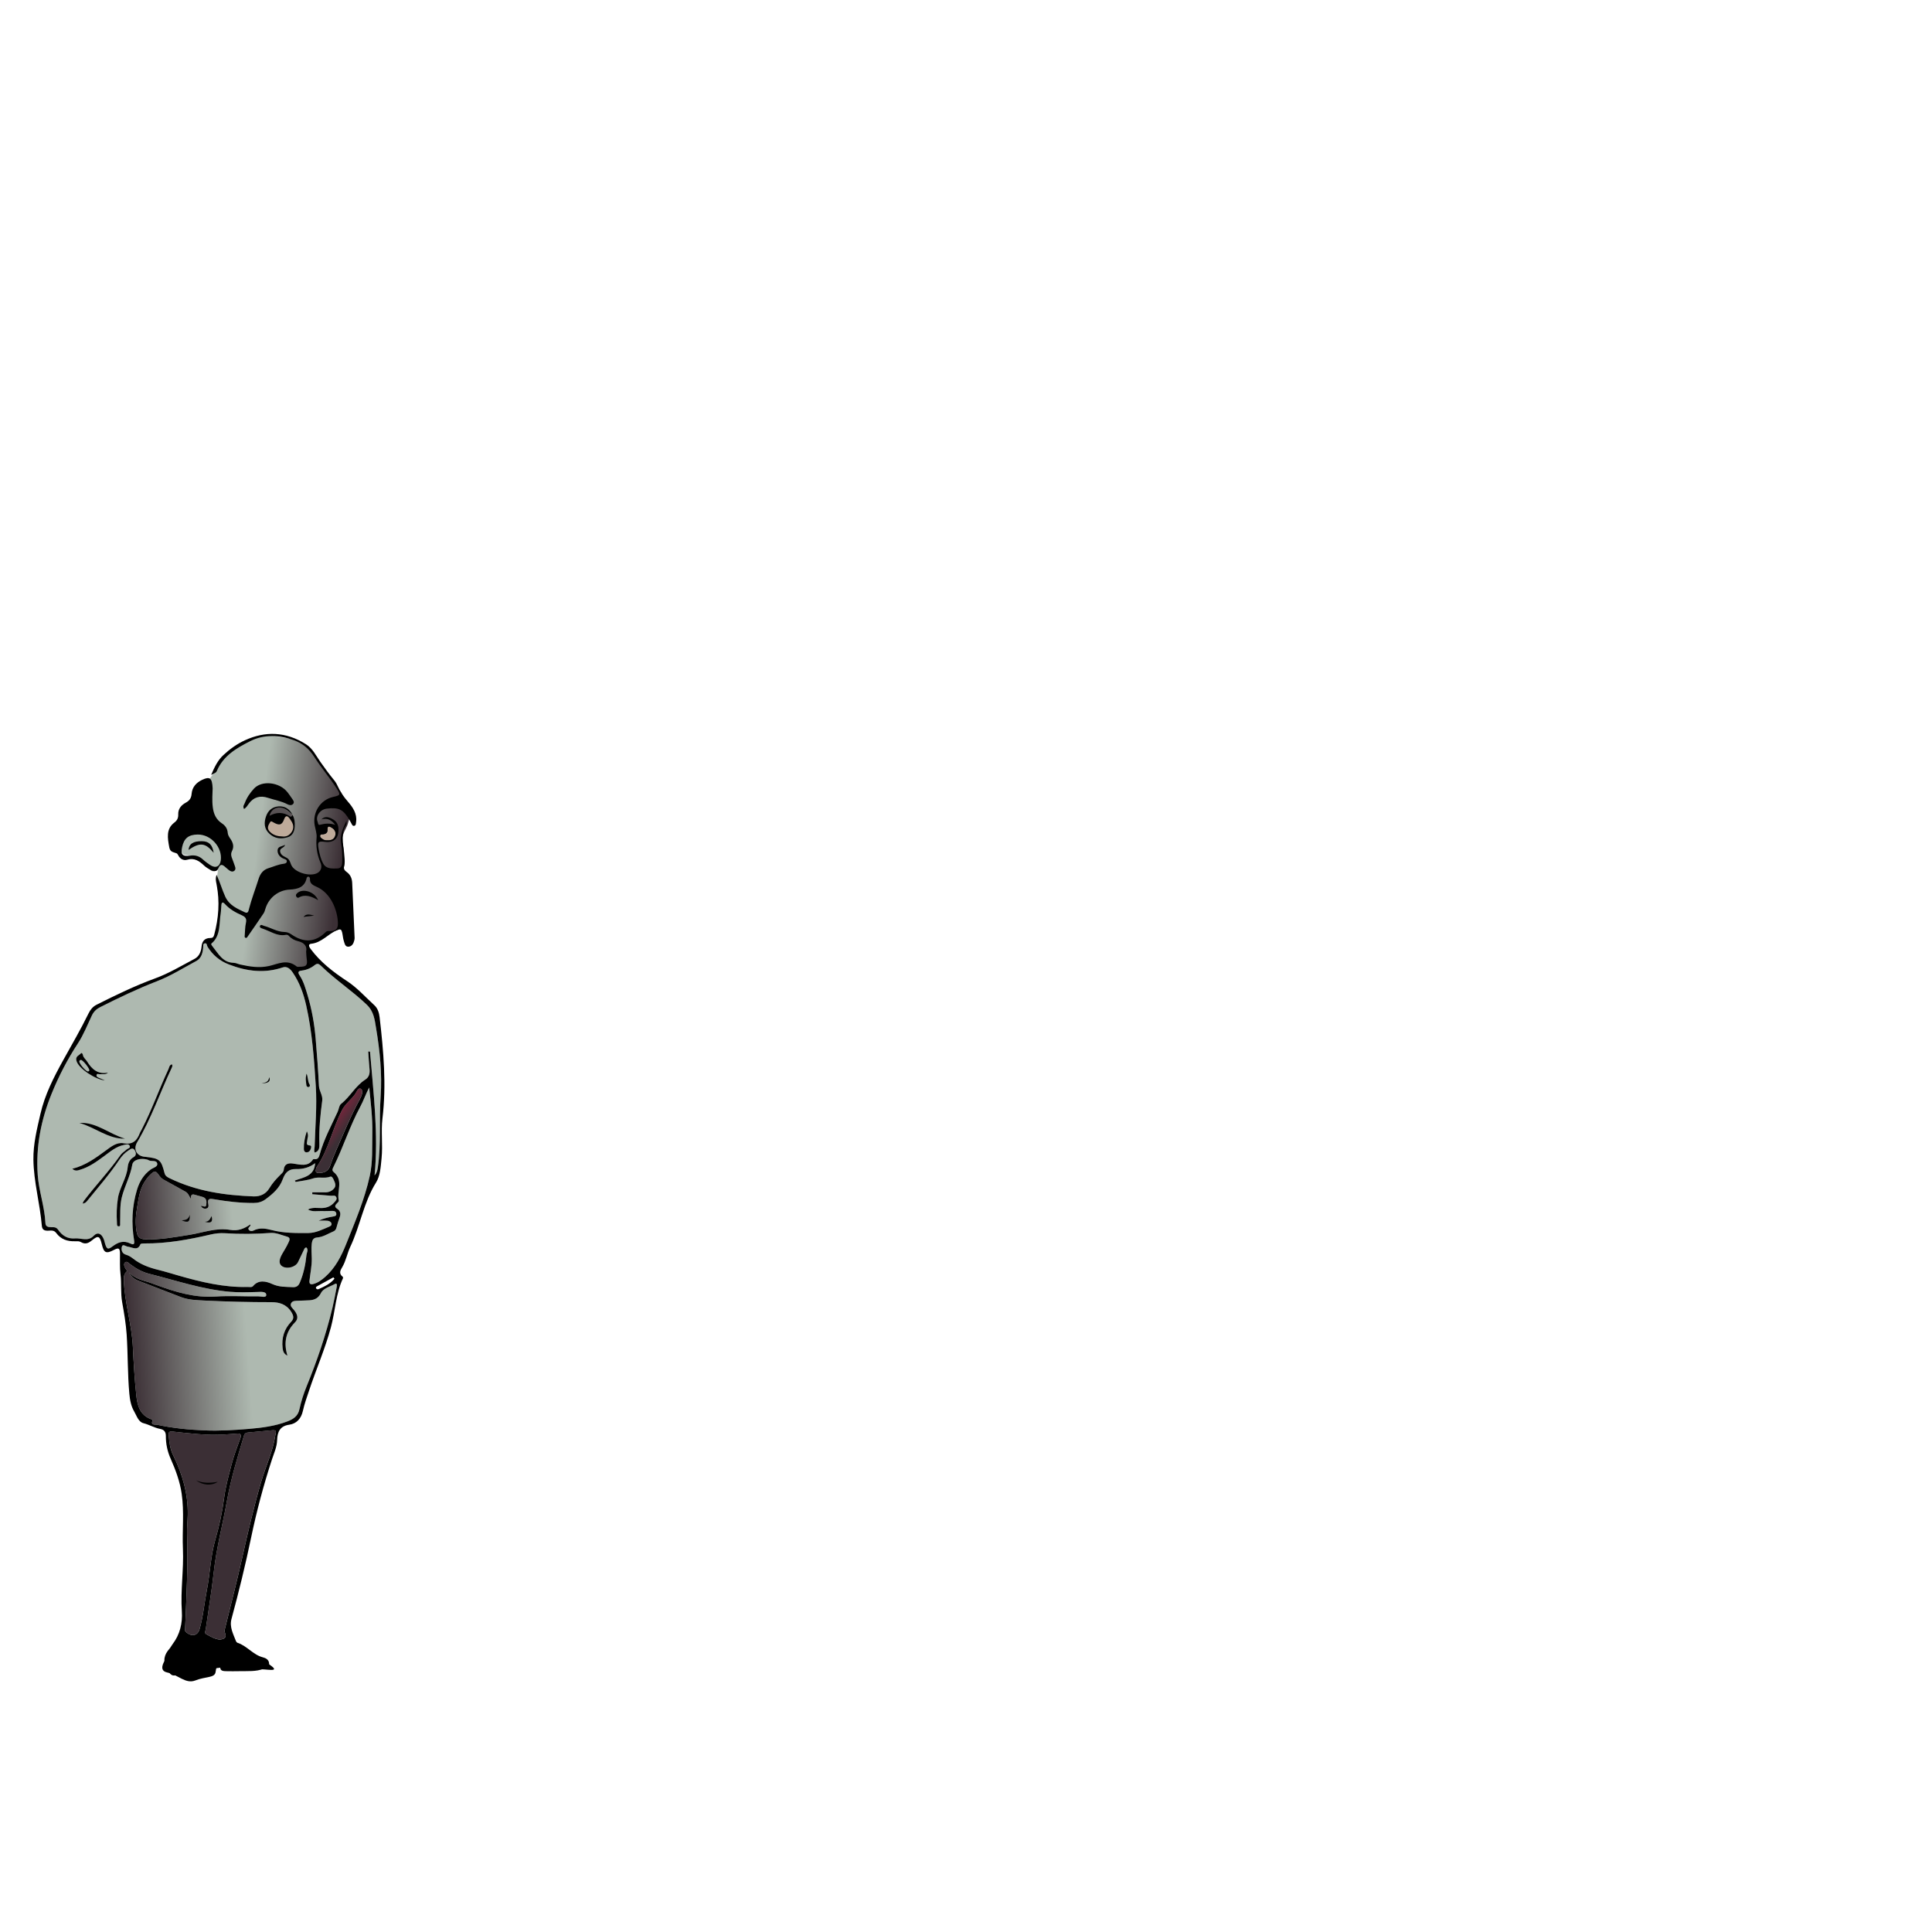 <?xml version="1.0" encoding="UTF-8"?><svg id="personnage12" xmlns="http://www.w3.org/2000/svg" xmlns:xlink="http://www.w3.org/1999/xlink" viewBox="0 0 1080 1080"><defs><style>.cls-1{fill:url(#Dégradé_sans_nom_6);}.cls-1,.cls-2,.cls-3,.cls-4,.cls-5,.cls-6,.cls-7,.cls-8,.cls-9{stroke-width:0px;}.cls-2{fill:url(#Dégradé_sans_nom_4);}.cls-3{fill:url(#Dégradé_sans_nom_4-2);}.cls-5{fill:#3b2f35;}.cls-6{fill:#585254;}.cls-7{fill:#beaa9a;}.cls-8{fill:#aeb9b0;}.cls-9{fill:url(#Dégradé_sans_nom_27);}</style><linearGradient id="Dégradé_sans_nom_6" x1="85.16" y1="752.38" x2="204.12" y2="752.38" gradientTransform="translate(-67.92 .8) skewX(4.15)" gradientUnits="userSpaceOnUse"><stop offset="0" stop-color="#3b2f35"/><stop offset=".56" stop-color="#aeb9b0"/></linearGradient><linearGradient id="Dégradé_sans_nom_4" x1="94.14" y1="671.3" x2="207.46" y2="671.3" gradientTransform="translate(-67.92 .8) skewX(4.15)" gradientUnits="userSpaceOnUse"><stop offset="0" stop-color="#3b2f35"/><stop offset=".48" stop-color="#aeb9b0"/></linearGradient><linearGradient id="Dégradé_sans_nom_27" x1="192.9" y1="617.67" x2="216.13" y2="635.42" gradientTransform="translate(-67.92 .8) skewX(4.15)" gradientUnits="userSpaceOnUse"><stop offset="0" stop-color="#f01048"/><stop offset=".88" stop-color="#3b2f35"/></linearGradient><linearGradient id="Dégradé_sans_nom_4-2" x1="222.78" y1="484.8" x2="126.71" y2="465.68" xlink:href="#Dégradé_sans_nom_4"/></defs><path class="cls-1" d="m72.23,711.42c2.55,2.51,5.63,3.85,8.97,4.76,2.18.59,4.31,1.41,6.44,2.2,10.71,3.96,21.43,7.19,32.83,6.4,7.92-.55,15.99,0,23.98-.11,1.56-.02,4.54,1.05,4.38-.94-.15-1.91-3.11-1.56-4.95-1.51-5.1.15-10.19.34-15.32-.1-15.36-1.31-30.15-6.33-45.14-10.06-3.92-.97-7.38-2.92-10.65-5.35-.84-.63-1.89-1.96-2.9-.99-.91.87-.38,2.28.29,3.41.29.49.67.93,1,1.4-1.61,1.18-2.01,2.73-1.95,4.86.39,12.61,4.48,24.97,5.07,37.57.42,9.12.98,18.25,1.95,27.36.58,5.46,2.04,10.89,8.46,13.1.26.09.7.48.67.53-1.42,2.98,1.4,2.26,2.44,2.48,8.82,1.94,17.72,2.79,26.62,3.17,8.36.36,16.65-.18,24.89-.86,7.24-.6,14.43-1.56,21.19-4.11,3.38-1.27,6.03-2.88,6.89-6.87.94-4.36,2.32-8.64,3.99-12.74,5.85-14.33,10.9-28.97,14.51-44.17.88-3.71,1.56-7.48,2.3-11.23.17-.89.43-2.68-1.07-1.83-2.67,1.51-6.31,2.27-7.68,4.99-1.45,2.88-3.48,3.86-6.34,4.08-2.09.16-4.21.13-6.3.25-1.53.09-3.34-.1-4.09,1.46-.75,1.57.81,2.67,1.7,3.79,1.85,2.33,2.67,4.64.48,6.86-5.04,5.09-6.49,11.24-4.2,18.6-2.04-.94-2.52-2.5-2.71-4.25-.66-5.78.95-10.7,4.79-14.71,1.76-1.84,1.36-3.44-.02-5.6-2.72-4.26-6.76-5.34-11-5.34-12.56.01-25.12-.3-37.71-.92-4.33-.22-8.7-.33-12.93-1.94-7.86-3-15.72-6.04-23.58-9.04-2.34-.89-4.22-2.27-5.3-4.61Z"/><path class="cls-8" d="m205.85,587.77c.33.02.67.03,1,.05,1.91,23.08,4.79,46.2,2.55,69.21,1.23-1.26,1.57-2.8,1.81-4.39,1.93-13.06.65-26.49,1.58-39.69.89-12.63-.42-25.52-2.56-38.29-.78-4.66-1.18-9.24-5.33-13.18-8.11-7.71-17.49-13.83-25.48-21.63-1.17-1.14-2.1-1.47-3.43-.4-2.12,1.7-4.63,2.81-7.41,3.11-2.11.23-2.04,1.23-1.11,2.63,2.26,3.42,3.32,7.27,4.45,11.03,2.41,8.02,3.86,16.21,4.55,24.44.73,8.79,1.41,17.59,1.84,26.38.14,2.86,2.22,5.27,1.84,8.16-1.06,7.95-1.89,15.93-1.6,24.08.07,1.94.04,4.3-2.62,4.99-.55-1.25-.06-2.29-.03-3.36.35-11.27,1.36-22.47.65-33.83-.94-15.02-2.01-30.04-5.34-44.93-1.45-6.49-3.67-12.84-7.56-18.53-1.36-1.98-3.12-3.68-5.66-2.82-9.97,3.36-19.88,2.25-30.04-1.68-5.22-2.02-8.96-5.27-11.9-9.84-.45-.7-.25-2.13-1.47-1.97-1.26.16-.91,1.52-1,2.46-.27,3.07-1.04,5.92-3.86,7.44-7.22,3.87-14.21,8.29-21.85,11.25-10.95,4.24-21.43,9.27-31.83,14.51-2.13,1.07-3.64,2.52-4.66,4.66-2.51,5.26-4.65,10.79-7.81,15.61-5.86,8.94-10.76,18.38-14.78,28.33-5.77,14.3-8.83,29.25-7.68,45.28.65,9.05,3.89,17.81,4.29,26.84.09,1.99,1.56,2.29,3.14,2.27,1.45-.01,2.89-.11,3.93,1.41,2.33,3.4,5.35,5.23,9.49,4.89,3.49-.29,7.2,1.91,10.41-1.44,2.29-2.39,4.51-1.23,5.74,2.12.23.64.36,1.31.55,1.96.98,3.37,1.61,3.8,4.24,1.83,3.06-2.29,6.04-3.54,10.03-1.6,1.26.61,2.49.89,2.06-1.65-1.63-9.73-1.18-19.27,1.62-28.47,1.39-4.58,3.74-8.44,7.64-11.27,1.34-.97,3.91-1.5,3.68-3.17-.31-2.26-3.01-1.19-4.56-1.89-.31-.14-.61-.35-.93-.44-3.67-1.08-8,.01-8.47,2.76-1.1,6.44-4.3,12.01-5.86,18.25-1.19,4.75-.78,9.64-.94,14.49-.02.72.28,1.83-.84,1.78-1.1-.05-.9-1.17-.94-1.87-.28-4.67-.19-9.28.54-13.88.98-6.13,4.85-11.09,5.47-17.34.23-2.31,1.12-4.4,3.34-5.63,1.51-.84,1.45-2.44.6-3.79-1.1-1.76-2.35-.66-3.4,0-2.11,1.34-3.79,3.14-5.18,5.22-5.32,7.97-11.59,15.19-17.62,22.59-.69.84-1.28,1.82-2.98,1.97.37-.79.49-1.21.73-1.53,6.61-8.73,14.21-16.64,20.5-25.64.84-1.2,2.25-1.97,3.32-3.01.69-.67,2.5-.77,1.74-2.21-.62-1.17-2.06-.61-3.07-.41-4.46.88-7.73,3.76-11.18,6.29-4.16,3.06-8.32,6.11-13.44,7.61-1.28.38-2.59,1-4.35-.55,7.45-1.87,13.04-6.03,18.67-10.15,2.95-2.16,6.13-4.81,10-4.13,5.4.95,7.54-1.68,9.12-5.77.27-.7.71-1.33,1.06-2,5.6-10.84,9.69-22.43,14.85-33.49.48-1.04.54-2.51,2.04-2.88.42.94.08,1.53-.19,2.1-6.5,13.77-11.42,28.34-19.24,41.43-2.38,3.97-.32,7.78,4.2,8.18.11,0,.22.01.33.03,7.93.88,8.84,1.6,10.72,9.03.43,1.7,1.55,2.3,2.95,2.98,15.05,7.3,30.84,9.5,46.85,10.11,3.78.14,6.93-1.42,8.79-4.54,1.68-2.82,3.81-5.18,6.09-7.45.85-.85,1.86-1.62,1.97-2.86.27-3.24,2.43-3.9,5.1-3.52,4.18.58,8.49,2.02,11.28-2.33.09-.13.42-.17.62-.14,2.11.4,2.7-1.1,3.1-2.57,2.3-8.47,6.46-16.05,10.05-23.9.67-1.46.78-3.53,1.89-4.4,5.1-3.99,8.03-10.1,13.59-13.61,1.98-1.26,2.58-3.28,2.34-5.71-.33-3.31-.5-6.62-.74-9.93Z"/><path class="cls-2" d="m139.97,684.45c.42,1.34-2.08,1.74-.76,3.15.61.66,1.74.67,2.54.25,3.2-1.68,6.61-1.18,10.03-.28,6.86,1.8,13.74,1.73,20.61,1.68,4.19-.04,7.8-1.96,11.49-3.49.72-.3,1.74-.79,1.39-1.89-.29-.94-1.31-1.39-2.15-1.47-1.66-.15-3.33-.05-5-.05,2.69-1.26,5.44-1.88,8.22-2.35.98-.17,1.77-.37,1.66-1.51-.13-1.31-1.1-1.61-2.2-1.6-2,.02-3.99.16-5.99.07-2.42-.1-4.91.64-7.73-.85,2.71-1.38,5.34-.75,7.8-.81,2.98-.08,5.3-1.16,7.12-3.32.68-.81,1.62-1.64.92-2.88-.64-1.14-1.8-.59-2.76-.67-3.53-.28-7.06-.57-10.59-.86,0-.35,0-.7,0-1.05,2.41,0,4.82,0,7.23,0,1.99,0,3.64-.7,4.91-2.15,1.3-1.48.66-3.08-.08-4.66-.43-.91-1-2.34-2.05-1.94-3.07,1.18-6.45-.11-9.58.97-3.07,1.07-6.47,1.33-9.73,1.95-.16-.25-.33-.5-.49-.76,4.91-1.82,10.95-2.4,11.38-9.73-3.22,2.52-6.98,3.39-10.55,3.29-4.55-.13-6.33,2.37-7.53,5.66-1.84,5.05-5.61,8.26-9.68,11.27-1.97,1.46-4.19,2.04-6.74,2.04-7.36,0-14.68-.82-22-2.09-2.16-.38-3.85-.58-3.24,2.48.21,1.07.35,2.37-1.08,2.71-1.24.29-2.29-.16-3.1-1.46,1.2-.25,2.88,1.38,3.09-.75.16-1.62.26-3.47-1.91-4.22-1.5-.52-3.07-.78-4.57-1.28-1.77-.59-2.23.44-2.25,2.34-.95-1.88-1.49-3.26-2.93-4.05-3.62-1.97-7.18-4.05-10.82-5.97-1.34-.71-2.63-1.35-3.54-2.63-2.37-3.34-2.74-3.43-5.54-.71-1.14,1.11-2.08,2.45-2.94,3.8-2.81,4.37-3.36,9.58-4.23,14.63-.75,4.33-1.01,8.75-.24,13.23.47,2.72,1.56,4.19,4.89,4.3,8.43.27,16.49-1.25,24.61-2.51,7.56-1.18,14.84-4.13,22.79-2.78,4.57.77,7.99-.77,11.33-3.07Z"/><path class="cls-8" d="m171.36,697.37c-.72-.07-1.04.38-1.27.86-1.18,2.42-2.31,4.87-3.49,7.29-1.34,2.72-5.83,4.01-8.6,2.49-2.17-1.19-2.26-3.57-.29-7.01,1.18-2.05,2.47-4.05,3.45-6.21.49-1.09,1.62-2.88-.68-3.51-3.04-.83-6.09-2.3-9.2-2.07-8.5.63-17.02.71-25.62.15-2.64-.17-5.36.13-7.89.72-12.14,2.84-24.39,5.11-37.13,5-.75,0-1.98.05-2.14.46-1.54,3.92-4.54,1.63-7.08,1.33-1.16-.14-2.89-1.81-3.34.18-.36,1.59.05,3.66,2.35,4.33,1.45.43,2.73,1.19,3.9,2.12,4.26,3.39,9.13,5.12,14.23,6.37,3.83.94,7.62,2.13,11.42,3.22,12.65,3.64,25.36,6.64,38.38,6.32,1.09-.03,2.41.35,3.15-.54,3.01-3.63,7.22-2.69,10.67-1.11,3.91,1.79,7.6,1.54,11.44,1.76,2.12.13,3.23-.77,3.98-2.54,2.09-4.91,3.2-10.14,3.73-15.51.13-1.3,1.19-2.65.02-4.09Z"/><path class="cls-5" d="m97.15,800.3c-2.37-.42-3.02.11-2.87,1.8.34,3.9.73,7.74,2.55,11.45,5.22,10.59,8.33,21.59,8.13,33.14-.06,3.54-.49,7.06-.38,10.6.56,18.06-.36,35.97-1.14,53.9-.02.49.16.8.54,1.13,3.14,2.77,6.49,2.12,7.58-1.66,2.06-7.12,2.66-14.62,4.09-21.9,1.81-9.21,2.04-18.76,4.65-27.84,2.22-7.71,3.96-15.67,5-23.7.81-6.31,2.53-12.27,4.06-18.3,1.31-5.16,3.29-10.11,5.05-15.12.63-1.78.08-2.55-1.79-2.43-2.65.16-5.28.42-7.93.56-9.43.5-18.89-.7-27.54-1.61Z"/><path class="cls-5" d="m122.98,916.55c2.02-.33,3.93-.87,2.81-3.71-.48-1.22-.09-2.16.16-3.21,3.16-12.92,6.52-25.78,9.42-38.77,3.18-14.28,6.51-28.49,10.6-42.49,2.56-8.75,6.57-16.96,7.94-26.13.21-1.41,1.13-2.99-1.61-2.73-4.49.42-8.98.85-13.48,1.24-1.18.1-2.03.35-2.42,1.67-3.62,12.13-7.37,24.26-9.6,36.81-2.33,13.13-5.81,25.95-7.28,39.31-1.19,10.8-3.01,21.49-4.52,32.23-.13.91-.92,2.07.31,2.74,2.39,1.3,4.78,2.76,7.67,3.05Z"/><path class="cls-8" d="m206.37,607.9c-1.88,3.54-3.14,7.31-5.01,10.78-5.85,10.81-9.51,22.71-15,33.7-.43.86-.95,1.84.11,2.72,5.77,4.78,1.65,10.68,2.91,15.98.12.52-.71,1.29-1.23,1.81-1.09,1.1-1.06,1.9.43,2.88,1.83,1.21,1.93,2.92,1.27,4.75-.65,1.83-1.27,3.69-1.74,5.58-.26,1.04-.72,1.81-1.67,2.21-2.99,1.24-5.73,3.15-9.09,3.41-2.3.18-2.84,1.52-3.08,3.4-.35,2.8-.02,5.64.01,8.46.05,4.11-.83,8.16-1.28,12.24-.21,1.87.51,2.4,2.34,1.87,2.59-.76,4.59-2.28,6.53-4.01,5.57-4.98,8.89-11.43,11.65-18.33,4.97-12.43,10.25-24.73,13.17-37.99,1.73-7.84,1.27-15.97,1.43-24.04.17-8.42-.86-16.81-1.74-25.39Z"/><path class="cls-9" d="m178.45,655.69c2.87-.13,5.09-1.06,6.07-3.97.97-2.87,2.08-5.7,3.3-8.47,4.26-9.67,8.24-19.48,13.3-28.75.98-1.8,2.17-4.6.71-5.76-1.54-1.23-2.51,1.72-3.38,2.92-2.25,3.11-5.44,5.36-7.26,8.87-5.33,10.28-7.53,22.11-14.12,31.75-.23.34-.31.81-.43,1.22-.46,1.61.19,2.33,1.82,2.17Z"/><path class="cls-3" d="m114.43,440.15c1.99-5.01,6.98-9.42,8.22-12.66s8.77-9.13,9.84-10.6,14.9-5.89,16.67-5.89,9.54,1.47,14,2.06,8.57,4.42,10.79,6.48,7.53,10.31,7.91,11.49,5.95,8.84,7.53,10.31,3.02,5.01,2.79,5.89,4.35,7.07,3.36,9.72-.9,3.83-2.2,6.18-2.54,5.6-2.12,7.36c.42,1.77,1.23,4.71,1.1,7.07s.74,6.18-.56,8.54,2.52,26.51,1.51,28.86-2.52,4.09-4.73,4.99-5.41,1.49-6.82,2.37-4.42,4.12-6.75,4.42-2.76,2.65-2.76,2.65c0,0,1.76,7.95.1,9.42s-4.9,5.6-7.45,2.95-5.58-3.83-9.33-2.65-16.16,4.71-23.2,1.18-12.49-5.6-14.16-8.25-.57-2.72.21-4.75,1.99-5.56,2.45-7.33,2.43-11.19,2.3-12.96-1.08-6.77-1.68-10.9c-.59-4.12.49-10.44.49-10.44,0,0-2.39,2.81-4.38.59s-3.98-5.16-6.74-6.64-6.3-1.47-7.79-1.77-6.87-9.42-2.96-12.37,8.48-5.01,8.48-5.01l5.89-20.32Z"/><path class="cls-7" d="m183.42,469.69c1.96.11,3.63-.74,4.08-3.01.33-1.68-.57-3.09-2.05-3.98-1.09-.66-2.49-1.39-2.33.94.12,1.8-.9,2.55-2.52,2.75-.62.08-1.44-.15-1.61.72-.18.96.65,1.35,1.27,1.85.87.71,1.85.82,3.17.73Z"/><path class="cls-6" d="m187.89,461.36c-.91-.29-.15-2.06-3.34-3.39s-3.58-.59-4.44-.29-1.62,2.06-2.31,2.65-1.26,2.95-.24,2.8,1.62,0,3.46-1.03,1.82-1.33,2.73-1.03,2.57.88,2.57.88l1.58-.59Z"/><path class="cls-6" d="m163.59,457.53c-.59.26,1.4-1.03-2.04-3.68s-5.36-2.8-5.8-2.8-4.31,1.47-4.98,2.5-1.66,3.53-1.73,4.56,1.17-.15,3.17-1.03,2.16-.74,3.9-1.03,2.16-.74,2.6-.74,5.88,1.77,4.88,2.21Z"/><path class="cls-7" d="m153.64,458.56c-.73.15-2.54-.44-3.38.15s-1.08,3.39-1.02,4.27.91,2.36,1.85,3.09,3.26,2.21,4.73,2.21,3.37-.29,4.66-.74,2.95-2.06,3.19-2.8.42-4.42.23-5.01-2.03-3.53-2.61-3.53-2.52-.15-3.23.15-4.41,2.21-4.41,2.21Z"/><path class="cls-4" d="m102.02,912.4c-1.2,1.77-5.55,8.84-7.12,11.49s-7.69,9.72-1.41,11.04,10.21,6.63,15.8,4.42c5.59-2.21,10.52-1.33,11.17-4.42s-.16-2.21,2.46-2.65c2.62-.44,6.19,0,9.76.44,3.57.44,6.25.88,11.09.44s13.87,2.21,6.88-2.65c-6.99-4.86-13.37-7.51-16.21-10.16s-6.7-7.07-6.7-7.07c0,0,.8,4.86-2.71,5.3-3.51.44-10.02-3.98-11.34-3.98s-1.61,2.21-5.18,1.77c-3.57-.44-6.48-3.98-6.48-3.98Z"/><path class="cls-4" d="m179.69,458.05c2.11-2.19,4.56-1.15,6.71.13,2.58,1.54,3.01,4.17,2.77,6.84-.26,2.91-1.63,4.94-4.59,5.54-.84.17-1.77.19-2.65.08-3.99-.5-4.51-.2-3.81,3.9.49,2.84,1.21,5.84,2.65,8.35,1.71,2.98,5.09,2.64,7.91,2.58,2.5-.05,2.6-2.45,2.63-4.2.06-3.2-.04-6.48-.62-9.67-.85-4.64.93-8.28,3.03-12.83-.02,1.29.13,1.82-.06,2.11-3.21,4.83-1.85,10.36-1.37,15.77.23,2.55.74,5.13.07,7.62-.37,1.39.26,2.34,1.4,3.15,2.17,1.53,3.01,3.68,3.12,6.16.46,10.23.94,20.45,1.35,30.68.03.86-.25,1.74-.54,2.54-.52,1.43-1.66,2.47-3.16,2.41-1.67-.07-1.88-1.88-2.29-3.06-.54-1.59-.59-3.3-.99-4.94-.39-1.58-.86-2.04-2.76-1.26-5.13,2.1-8.58,7.02-14.6,7.63-1.75.18-1.16,1.65-.29,2.82,5.55,7.5,12.75,13.01,20.47,18.09,5.65,3.72,10.22,8.89,15.22,13.46,1.9,1.74,2.64,4.25,2.93,6.77,2.2,18.91,3.84,37.77,1.58,56.51-.88,7.29.25,14.84-.49,22.21-.48,4.75-.74,9.87-3.11,13.64-6.92,11.04-8.86,24.24-14.36,35.85-1.74,3.68-2.42,7.85-4.52,11.42-.88,1.49-2.2,3.49.23,5.34.18.14.28.67.18.89-4.03,8.59-4.3,18.37-6.76,27.47-3.28,12.14-8.28,23.52-12.21,35.36-1.23,3.71-2.58,7.4-3.42,11.23-.95,4.33-3.51,7.21-7.65,7.79-5.3.75-6.63,4.17-6.77,8.59-.12,3.88-1.7,7.19-2.84,10.68-4.7,14.35-8.6,28.95-11.7,43.84-3.18,15.3-6.89,30.45-10.97,45.48-1.23,4.54,1.02,8.46,2.57,12.54.11.29.42.65.69.74,5.3,1.63,8.78,6.74,14.21,8.14,1.72.44,3.29,1.25,3.55,3.25.3,2.24-1.57,2.58-3.05,3.17-4.25,1.67-8.89,1.23-13.42,1.34-2.55.06-5.11.05-7.67,0-1.35-.03-3.03-.12-3.16-1.85-.15-1.86,1.54-1.71,2.89-1.67,4.12.13,8.24.28,12.36.4.89.03,1.81.12,2.66-.03,1.65-.28,4.26.32,4.58-1.43.29-1.57-2.39-1.54-3.64-2.43-3.44-2.45-6.54-5.45-10.54-7.03-1.35-.54-1.38-2.29-2.66-3.4-1.35,1.54-1.93,3.9-4.53,4.03-2.86.14-5.19-1.28-7.65-2.5-.9-.44-1.92-2.05-2.85-.84-.78,1.01.62,2,1.29,2.86,2.05,2.63,3.92,5.37,5.58,8.25.6,1.04,1.54,2.07.05,2.73-1.13.5-2.33-.24-2.69-1.42-1.14-3.69-3.83-6.48-5.8-9.69-2.27-3.71-6.59-3.06-9.65-5.11-.69-.46-1.2.71-1.58,1.32-1.88,3.01-3.78,6.01-5.58,9.07-.8,1.37.48,6.24,1.73,7.08.95.64,1.76.11,2.47-.29,3.77-2.15,8.03-1.84,12.26-1.66,1.12.05,2.61.2,2.74,1.49.13,1.33-1.31,1.55-2.45,1.51-4.52-.16-8.7.67-12.76,2.49-3.14,1.41-4.28.02-6.06-3.24-2.46-4.52-1.47-7.86,1.38-11.11.7-.8,1.17-1.8,1.82-2.66,4.05-5.32,5.6-11.58,5.15-18.36-.78-11.72,1.11-23.16.61-34.85-.45-10.33.81-20.59-.71-30.95-.97-6.67-3.33-13.12-6.11-19.37-1.86-4.18-2.74-8.39-2.72-12.76.01-2.3-.9-3.57-3.2-4.01-3.21-.6-6.09-2.37-9.3-3.19-2.89-.74-3.78-4.13-5.19-6.52-1.81-3.09-2.42-6.58-2.73-10.04-1-11.02-.75-22-1.49-33.01-.4-5.98-1.43-11.99-2.5-17.95-.95-5.26-.31-10.45-.94-15.67-.47-3.84-.26-7.63-.29-11.44-.02-3.36-.73-3.62-3.52-2.17-4.25,2.21-5.5,1.6-6.65-3.24-1.11-4.67-1.99-5.05-5.49-2.19-1.87,1.53-3.66,2.5-6.27.94-.88-.53-2.19-.45-3.27-.42-4.14.13-7.78-1.02-10.44-4.61-1.32-1.77-2.98-1.33-4.6-1.29-1.92.05-3.26-.45-3.45-2.75-1.02-12.33-4.53-24.48-4.71-36.91-.13-8.93,2.01-17.21,3.92-25.59,2.47-10.85,7.48-20.56,12.74-30.08,4.78-8.65,9.79-17.17,14.14-26.09,1.02-2.09,2.35-3.8,4.48-4.88,10.69-5.38,21.43-10.6,32.79-14.75,7.7-2.81,14.78-7.11,22.02-10.92,2.52-1.33,3.63-3.94,3.89-6.77.28-3.1,1.76-4.87,4.91-4.88,1.42,0,1.86-.62,2.18-1.83,2.45-9.17,3.21-18.52,1.32-28.2-.29-1.47-.78-3,0-5.3,2.04,4.47,3.12,8.45,4.85,12.21,2.29,4.97,6.7,6.7,10.98,8.76,1.78.86,2.02-.81,2.29-1.89,1.48-5.71,3.62-11.15,5.37-16.75.96-3.06,2.6-5.14,5.65-6.07,2.7-.82,5.26-2.02,8.13-2.39.82-.1,1.9-.26,2-1.32.09-.98-.89-1.24-1.61-1.51-2.17-.82-3.56-2.44-3.56-4.58,0-2.39,2.39-2.25,4.21-3.2-.54,1.93-3.29,1.67-2.73,3.96.49,1.99,2.2,2.48,3.67,3.32,1.43.81,1.85,2.22,2.36,3.63,1.8,4.96,12.51,7.61,15.86,3.99,1.35-1.46,1.32-3.35.61-4.99-2-4.62-2.6-9.21-2.16-14.05.19-2.12-.63-4.41-1.04-6.62-1.38-7.36,3.1-14.38,10.23-16.01,4.06-.93,4.4-1.14,1.99-4.82-3.94-6.02-8.63-11.59-12.52-17.64-2.84-4.42-6.47-7.5-11.2-9.22-8.44-3.06-16.92-3.39-24.55.46-7.58,3.83-15.07,8.14-18.64,16.58-.43,1.01-.56.95-3.23,2.33,1.93-4.53,3.75-8.21,6.76-11.03,3.61-3.38,7.68-6.32,12.19-8.38,11.23-5.13,22.69-4.93,34.06,2.24,3.75,2.36,5.6,6.37,8.02,9.82,2.5,3.58,5.09,7.09,7.86,10.46.82,1,1.4,2.08,1.91,3.23,1.4,3.15,3.32,5.91,5.64,8.57,2.79,3.18,5.22,6.79,4.6,11.29-.12.86-.04,1.99-1,2.23-1.13.28-1.37-.94-1.84-1.68-.25-.39-.44-.81-.66-1.2-3.59-6.27-6.07-7.56-12.93-6.71-3.83.48-6.47,4.38-5.02,7.44.17.73.16,1.88,1.25,1.58,2.77-.74,5.54-1.01,8.52.05-2.14-2.85-4.64-4.03-7.8-3.05Zm-107.46,253.37c2.55,2.51,5.63,3.85,8.97,4.76,2.18.59,4.31,1.41,6.44,2.2,10.71,3.96,21.43,7.19,32.83,6.4,7.92-.55,15.99,0,23.98-.11,1.56-.02,4.54,1.05,4.38-.94-.15-1.91-3.11-1.56-4.95-1.51-5.1.15-10.19.34-15.32-.1-15.36-1.31-30.15-6.33-45.14-10.06-3.92-.97-7.38-2.92-10.65-5.35-.84-.63-1.89-1.96-2.9-.99-.91.87-.38,2.28.29,3.41.29.49.67.93,1,1.4-1.61,1.18-2.01,2.73-1.95,4.86.39,12.61,4.48,24.97,5.07,37.57.42,9.12.98,18.25,1.95,27.36.58,5.46,2.04,10.89,8.46,13.1.26.09.7.48.67.53-1.42,2.98,1.4,2.26,2.44,2.48,8.82,1.94,17.72,2.79,26.62,3.17,8.36.36,16.65-.18,24.89-.86,7.24-.6,14.43-1.56,21.19-4.11,3.38-1.27,6.03-2.88,6.89-6.87.94-4.36,2.32-8.64,3.99-12.74,5.85-14.33,10.9-28.97,14.51-44.17.88-3.71,1.56-7.48,2.3-11.23.17-.89.43-2.68-1.07-1.83-2.67,1.51-6.31,2.27-7.68,4.99-1.45,2.88-3.48,3.86-6.34,4.08-2.09.16-4.21.13-6.3.25-1.53.09-3.34-.1-4.09,1.46-.75,1.57.81,2.67,1.7,3.79,1.85,2.33,2.67,4.64.48,6.86-5.04,5.09-6.49,11.24-4.2,18.6-2.04-.94-2.52-2.5-2.71-4.25-.66-5.78.95-10.7,4.79-14.71,1.76-1.84,1.36-3.44-.02-5.6-2.72-4.26-6.76-5.34-11-5.34-12.56.01-25.12-.3-37.71-.92-4.33-.22-8.7-.33-12.93-1.94-7.86-3-15.72-6.04-23.58-9.04-2.34-.89-4.22-2.27-5.3-4.61Zm133.61-123.64c.33.02.67.03,1,.05,1.91,23.08,4.79,46.2,2.55,69.21,1.23-1.26,1.57-2.8,1.81-4.39,1.93-13.06.65-26.49,1.58-39.69.89-12.63-.42-25.52-2.56-38.29-.78-4.66-1.18-9.24-5.33-13.18-8.11-7.71-17.49-13.83-25.48-21.63-1.17-1.14-2.1-1.47-3.43-.4-2.12,1.7-4.63,2.81-7.41,3.11-2.11.23-2.04,1.23-1.11,2.63,2.26,3.42,3.32,7.27,4.45,11.03,2.41,8.02,3.86,16.21,4.55,24.44.73,8.79,1.41,17.59,1.84,26.38.14,2.86,2.22,5.27,1.84,8.16-1.06,7.95-1.89,15.93-1.6,24.08.07,1.94.04,4.3-2.62,4.99-.55-1.25-.06-2.29-.03-3.36.35-11.27,1.36-22.47.65-33.83-.94-15.02-2.01-30.04-5.34-44.93-1.45-6.49-3.67-12.84-7.56-18.53-1.36-1.98-3.12-3.68-5.66-2.82-9.97,3.36-19.88,2.25-30.04-1.68-5.22-2.02-8.96-5.27-11.9-9.84-.45-.7-.25-2.13-1.47-1.97-1.26.16-.91,1.52-1,2.46-.27,3.07-1.04,5.92-3.86,7.44-7.22,3.87-14.21,8.29-21.85,11.25-10.95,4.24-21.43,9.27-31.83,14.51-2.13,1.07-3.64,2.52-4.66,4.66-2.51,5.26-4.65,10.79-7.81,15.61-5.86,8.94-10.76,18.38-14.78,28.33-5.77,14.3-8.83,29.25-7.68,45.28.65,9.05,3.89,17.81,4.29,26.84.09,1.99,1.56,2.29,3.14,2.27,1.45-.01,2.89-.11,3.93,1.41,2.33,3.4,5.35,5.23,9.49,4.89,3.49-.29,7.2,1.91,10.41-1.44,2.29-2.39,4.51-1.23,5.74,2.12.23.64.36,1.31.55,1.96.98,3.37,1.61,3.8,4.24,1.83,3.06-2.29,6.04-3.54,10.03-1.6,1.26.61,2.49.89,2.06-1.65-1.63-9.73-1.18-19.27,1.62-28.47,1.39-4.58,3.74-8.44,7.64-11.27,1.34-.97,3.91-1.5,3.68-3.17-.31-2.26-3.01-1.19-4.56-1.89-.31-.14-.61-.35-.93-.44-3.67-1.08-8,.01-8.47,2.76-1.1,6.44-4.3,12.01-5.86,18.25-1.19,4.75-.78,9.64-.94,14.49-.02.72.28,1.83-.84,1.78-1.1-.05-.9-1.17-.94-1.87-.28-4.67-.19-9.28.54-13.88.98-6.13,4.85-11.09,5.47-17.34.23-2.31,1.12-4.4,3.34-5.63,1.51-.84,1.45-2.44.6-3.79-1.1-1.76-2.35-.66-3.4,0-2.11,1.34-3.79,3.14-5.18,5.22-5.32,7.97-11.59,15.19-17.62,22.59-.69.84-1.28,1.82-2.98,1.97.37-.79.49-1.21.73-1.53,6.61-8.73,14.21-16.64,20.5-25.64.84-1.2,2.25-1.97,3.32-3.01.69-.67,2.5-.77,1.74-2.21-.62-1.17-2.06-.61-3.07-.41-4.46.88-7.73,3.76-11.18,6.29-4.16,3.06-8.32,6.11-13.44,7.61-1.28.38-2.59,1-4.35-.55,7.45-1.87,13.04-6.03,18.67-10.15,2.95-2.16,6.13-4.81,10-4.13,5.4.95,7.54-1.68,9.12-5.77.27-.7.71-1.33,1.06-2,5.6-10.84,9.69-22.43,14.85-33.49.48-1.04.54-2.51,2.04-2.88.42.94.08,1.53-.19,2.1-6.5,13.77-11.42,28.34-19.24,41.43-2.38,3.97-.32,7.78,4.2,8.18.11,0,.22.01.33.03,7.93.88,8.84,1.6,10.72,9.03.43,1.7,1.55,2.3,2.95,2.98,15.05,7.3,30.84,9.5,46.85,10.11,3.78.14,6.93-1.42,8.79-4.54,1.68-2.82,3.81-5.18,6.09-7.45.85-.85,1.86-1.62,1.97-2.86.27-3.24,2.43-3.9,5.1-3.52,4.18.58,8.49,2.02,11.28-2.33.09-.13.42-.17.62-.14,2.11.4,2.7-1.1,3.1-2.57,2.3-8.47,6.46-16.05,10.05-23.9.67-1.46.78-3.53,1.89-4.4,5.1-3.99,8.03-10.1,13.59-13.61,1.98-1.26,2.58-3.28,2.34-5.71-.33-3.31-.5-6.62-.74-9.93Zm-65.87,96.68c.42,1.34-2.08,1.74-.76,3.15.61.66,1.74.67,2.54.25,3.2-1.68,6.61-1.18,10.03-.28,6.86,1.8,13.74,1.73,20.61,1.68,4.19-.04,7.8-1.96,11.49-3.49.72-.3,1.74-.79,1.39-1.89-.29-.94-1.31-1.39-2.15-1.47-1.66-.15-3.33-.05-5-.05,2.69-1.26,5.44-1.88,8.22-2.35.98-.17,1.77-.37,1.66-1.51-.13-1.31-1.1-1.61-2.2-1.6-2,.02-3.99.16-5.99.07-2.42-.1-4.91.64-7.73-.85,2.71-1.38,5.34-.75,7.8-.81,2.98-.08,5.3-1.16,7.12-3.32.68-.81,1.62-1.64.92-2.88-.64-1.14-1.8-.59-2.76-.67-3.53-.28-7.06-.57-10.59-.86,0-.35,0-.7,0-1.05,2.41,0,4.82,0,7.23,0,1.99,0,3.64-.7,4.91-2.15,1.3-1.48.66-3.08-.08-4.66-.43-.91-1-2.34-2.05-1.94-3.07,1.18-6.45-.11-9.58.97-3.07,1.07-6.47,1.33-9.73,1.95-.16-.25-.33-.5-.49-.76,4.91-1.82,10.95-2.4,11.38-9.73-3.22,2.52-6.98,3.39-10.55,3.29-4.55-.13-6.33,2.37-7.53,5.66-1.84,5.05-5.61,8.26-9.68,11.27-1.97,1.46-4.19,2.04-6.74,2.04-7.36,0-14.68-.82-22-2.09-2.16-.38-3.85-.58-3.24,2.48.21,1.07.35,2.37-1.08,2.71-1.24.29-2.29-.16-3.1-1.46,1.2-.25,2.88,1.38,3.09-.75.16-1.62.26-3.47-1.91-4.22-1.5-.52-3.07-.78-4.57-1.28-1.77-.59-2.23.44-2.25,2.34-.95-1.88-1.49-3.26-2.93-4.05-3.62-1.97-7.18-4.05-10.82-5.97-1.34-.71-2.63-1.35-3.54-2.63-2.37-3.34-2.74-3.43-5.54-.71-1.14,1.11-2.08,2.45-2.94,3.8-2.81,4.37-3.36,9.58-4.23,14.63-.75,4.33-1.01,8.75-.24,13.23.47,2.72,1.56,4.19,4.89,4.3,8.43.27,16.49-1.25,24.61-2.51,7.56-1.18,14.84-4.13,22.79-2.78,4.57.77,7.99-.77,11.33-3.07Zm31.39,12.92c-.72-.07-1.04.38-1.27.86-1.18,2.42-2.31,4.87-3.49,7.29-1.34,2.72-5.83,4.01-8.6,2.49-2.17-1.19-2.26-3.57-.29-7.01,1.18-2.05,2.47-4.05,3.45-6.21.49-1.09,1.62-2.88-.68-3.51-3.04-.83-6.09-2.3-9.2-2.07-8.5.63-17.02.71-25.62.15-2.64-.17-5.36.13-7.89.72-12.14,2.84-24.39,5.11-37.13,5-.75,0-1.98.05-2.14.46-1.54,3.92-4.54,1.63-7.08,1.33-1.16-.14-2.89-1.81-3.34.18-.36,1.59.05,3.66,2.35,4.33,1.45.43,2.73,1.19,3.9,2.12,4.26,3.39,9.13,5.12,14.23,6.37,3.83.94,7.62,2.13,11.42,3.22,12.65,3.64,25.36,6.64,38.38,6.32,1.09-.03,2.41.35,3.15-.54,3.01-3.63,7.22-2.69,10.67-1.11,3.91,1.79,7.6,1.54,11.44,1.76,2.12.13,3.23-.77,3.98-2.54,2.09-4.91,3.2-10.14,3.73-15.51.13-1.3,1.19-2.65.02-4.09Zm-74.21,102.94c-2.37-.42-3.02.11-2.87,1.8.34,3.9.73,7.74,2.55,11.45,5.22,10.59,8.33,21.59,8.13,33.14-.06,3.54-.49,7.06-.38,10.6.56,18.06-.36,35.97-1.14,53.9-.02.49.16.8.54,1.13,3.14,2.77,6.49,2.12,7.58-1.66,2.06-7.12,2.66-14.62,4.09-21.9,1.81-9.21,2.04-18.76,4.65-27.84,2.22-7.71,3.96-15.67,5-23.7.81-6.31,2.53-12.27,4.06-18.3,1.31-5.16,3.29-10.11,5.05-15.12.63-1.78.08-2.55-1.79-2.43-2.65.16-5.28.42-7.93.56-9.43.5-18.89-.7-27.54-1.61Zm74-268.49c.57-2.79-.88-4.84-4.59-5.73-1.8-.43-3.64-1.34-5.01-2.88-.5-.56-1.1-.77-1.82-.62-4.7.92-8.62-2.09-12.87-3.47-.65-.21-1.88-.53-1.53-1.49.42-1.16,1.47-.28,2.28-.07,3.81,1,7.32,3.34,11.33,3.41,1.53.03,2.74.52,4.04,1.41,6.93,4.74,13.1,4.36,18.78-1.04.53-.51.94-.98,1.91-.91,3.63.29,5.3-.87,5.23-4.29-.14-7.21-3.86-16.71-11.54-20.25-2.14-.99-4.28-1.74-4.08-4.66.04-.58-.37-1.16-.98-1.2-.3-.02-.8.42-.86.75-1.05,5.11-4.89,6.28-9.49,6.49-6.44.3-11.83,4.67-13.64,10.92-.24.83-.51,1.7-.98,2.4-3.02,4.49-6.1,8.94-9.19,13.39-.14.2-.57.37-.8.3-.72-.24-.58-.83-.53-1.39.21-2.3.15-4.68.66-6.9.52-2.27-.08-3.4-2.31-4.38-3.44-1.51-6.76-3.36-9.38-6.25-1.21-1.34-1.9-1.07-2.05.59-.14,1.54-.12,3.1-.37,4.61-.94,5.83.07,12.37-5,16.74-.58.5.05,1.27.47,1.79,3.23,3.97,5.63,9,11.78,9.13,1.19.02,2.39.66,3.6.93,5.41,1.21,10.71,2.06,16.18.85,4.99-1.11,10.11-4.12,15.51.29.35.29,1.09.12,1.64.12,3.77,0,4.49-.86,3.91-4.49-.18-1.1-.18-2.22-.31-4.11Zm-48.16,384.74c2.02-.33,3.93-.87,2.81-3.71-.48-1.22-.09-2.16.16-3.21,3.16-12.92,6.52-25.78,9.42-38.77,3.18-14.28,6.51-28.49,10.6-42.49,2.56-8.75,6.57-16.96,7.94-26.13.21-1.41,1.13-2.99-1.61-2.73-4.49.42-8.98.85-13.48,1.24-1.18.1-2.03.35-2.42,1.67-3.62,12.13-7.37,24.26-9.6,36.81-2.33,13.13-5.81,25.95-7.28,39.31-1.19,10.8-3.01,21.49-4.52,32.23-.13.91-.92,2.07.31,2.74,2.39,1.3,4.78,2.76,7.67,3.05Zm83.39-308.65c-1.88,3.54-3.14,7.31-5.01,10.78-5.85,10.81-9.51,22.71-15,33.7-.43.86-.95,1.84.11,2.72,5.77,4.78,1.65,10.68,2.91,15.98.12.52-.71,1.29-1.23,1.81-1.09,1.1-1.06,1.9.43,2.88,1.83,1.21,1.93,2.92,1.27,4.75-.65,1.83-1.27,3.69-1.74,5.58-.26,1.04-.72,1.81-1.67,2.21-2.99,1.24-5.73,3.15-9.09,3.41-2.3.18-2.84,1.52-3.08,3.4-.35,2.8-.02,5.64.01,8.46.05,4.11-.83,8.16-1.28,12.24-.21,1.87.51,2.4,2.34,1.87,2.59-.76,4.59-2.28,6.53-4.01,5.57-4.98,8.89-11.43,11.65-18.33,4.97-12.43,10.25-24.73,13.17-37.99,1.73-7.84,1.27-15.97,1.43-24.04.17-8.42-.86-16.81-1.74-25.39Zm-27.92,47.8c2.87-.13,5.09-1.06,6.07-3.97.97-2.87,2.08-5.7,3.3-8.47,4.26-9.67,8.24-19.48,13.3-28.75.98-1.8,2.17-4.6.71-5.76-1.54-1.23-2.51,1.72-3.38,2.92-2.25,3.11-5.44,5.36-7.26,8.87-5.33,10.28-7.53,22.11-14.12,31.75-.23.34-.31.81-.43,1.22-.46,1.61.19,2.33,1.82,2.17Zm4.96-186c1.96.11,3.63-.74,4.08-3.01.33-1.68-.57-3.09-2.05-3.98-1.09-.66-2.49-1.39-2.33.94.12,1.8-.9,2.55-2.52,2.75-.62.08-1.44-.15-1.61.72-.18.96.65,1.35,1.27,1.85.87.71,1.85.82,3.17.73Zm3.56,245.08c-.21-.25-.41-.51-.62-.76-2.98,1.63-5.96,3.26-8.94,4.9-.46.25-1.05.58-.73,1.23.28.58.97.66,1.47.43,3.28-1.47,6.55-2.98,8.82-5.81Z"/><path class="cls-4" d="m118.87,440.73c-.04,2.64-.44,6.58.09,10.6.47,3.66,1.8,6.75,5.03,8.89,1.97,1.3,3.13,2.99,3.3,5.29.1,1.28.79,2.35,1.51,3.39,1.54,2.23,2.14,4.46.86,6.88-1.23,2.33.42,4.51,1.06,6.74.43,1.47,1.62,3.26.2,4.31-1.44,1.07-3.02-.45-4.15-1.43-1.97-1.72-3.41-3.34-4.84.26-.67,1.68-2.71,1.56-4.38.59-1.18-.69-2.41-1.4-3.4-2.34-2.78-2.62-5.53-4.52-9.54-3.31-1.92.58-3.96-.38-5.04-2.6-.19-.39-.52-.85-.89-1-1.67-.7-3.54-.56-4.05-3.31-.97-5.24-1.87-10.29,2.79-13.84,1.6-1.22,2.29-2.53,2.21-4.64-.11-3.05,1.73-5.17,4.16-6.48,2.08-1.12,3.12-2.49,3.32-4.97.31-3.79,2.63-6.29,5.95-7.85,4.19-1.96,5.55-1.13,5.81,4.83Zm-8.38,25.77c-5.09.08-7.61,2.1-8.67,6.97-.91,4.16.17,5.46,4.39,4.84,2.86-.43,5.2.21,7.39,2.29,1.16,1.1,2.51,2,3.83,2.91,3.06,2.09,5.54.99,6-2.62.92-7.3-5.54-14.49-12.94-14.38Z"/><path class="cls-4" d="m136.45,452.24c-.92-1.53.03-2.36.38-3.31,1.14-3.08,3-5.77,5.14-8.09,4.44-4.8,14.22-3.64,18.67,1.94.93,1.16,1.76,2.41,2.61,3.63.65.94,1.51,1.99.6,3.01-.8.89-2.09.74-3.1.2-3.49-1.84-7.29-2.42-10.93-3.63-4.4-1.46-8.05-.4-10.67,3.2-.79,1.09-1.46,2.26-2.7,3.04Z"/><path class="cls-4" d="m163.5,455.51c1.21,2.07,1.39,4.35,1.26,6.49-.17,2.68-1.08,5.14-4.01,6.04-3.56,1.09-7.05.79-10.05-1.89-3.19-2.85-3.17-6.39-1.95-9.88,1.11-3.19,3.45-5.2,6.9-5.48,3.56-.28,6.26,1.41,7.9,4.78-1.38-1.39-2.8-2.71-4.61-3.54-3.61-1.65-7.4.04-8.25,3.98,3.8-2.03,7.55-2.21,11.41.34.83.55,1.11-.29,1.41-.85Zm-5.18,12.11c1.96.14,3.88-.82,5.11-3.24,1.26-2.48.05-4.55-1.31-6.52-1.13-1.63-2.34-2.62-3.34.2-1.17,3.26-2.76,3.53-6.12,1.56-.66-.39-1.19-.81-1.65-.04-1.07,1.78-2.15,3.51.07,5.59,1.92,1.8,4.1,2.38,7.24,2.45Z"/><path class="cls-4" d="m69.86,636.51c-9.36.25-16.8-6.41-25.43-8.77,9.45-.58,16.82,6.33,25.43,8.77Z"/><path class="cls-4" d="m58.69,603.94c-5.03-.35-14.65-6.49-15.91-10.86-.78-2.69,1.47-3.01,2.48-4.26.39-.49.97.3,1.05.87.24,1.58,1.6,2.46,2.37,3.71,2.7,4.39,6.12,7.34,11.65,6.21-1.32,1.26-2.93.71-4.37.87-.7.08-1.78-.58-2,.44-.24,1.12.92,1.4,1.71,1.77.86.4,1.74.74,3.02,1.27Zm-13.46-11.44c-.49.02-.78.26-.89.75-.26,1.18,3.71,5.85,4.91,5.72.26-.03.6-.29.68-.53.35-.99-3.63-5.99-4.7-5.95Z"/><path class="cls-4" d="m171.52,632.42c1.21,2.47.22,3.85.15,5.32-.06,1.19-.77,2.4,1.39,2.57,1.16.09.88,1.05.67,1.8-.32,1.13-1.04,1.94-2.23,2.03-1.09.08-1.59-.76-1.61-1.76-.06-3.18.4-6.24,1.64-9.96Z"/><path class="cls-4" d="m171.39,600.19c.9,2.47.58,4.44,1.7,6.14.3.46.14,1.15-.55,1.28-.63.12-1.12-.25-1.21-.88-.29-1.98-.69-3.98.05-6.55Z"/><path class="cls-4" d="m146.23,605.58c1.86-.42,3.92-.45,4.27-3.43q1.39,3.44-4.27,3.43Z"/><path class="cls-4" d="m114.48,682.97c2.14.06,2.99-1.4,3.77-3.17.86,3.24-.24,4.19-3.77,3.17Z"/><path class="cls-4" d="m101.56,682.18c1.84-.18,3.71-.18,4.53-3.08.11,4.06-.85,4.57-4.53,3.08Z"/><path class="cls-4" d="m121.75,828.33c-3.62,2.39-8.29,1.98-12.13-.79,3.85,1.62,7.72,1.61,12.13.79Z"/><path class="cls-4" d="m177.84,503.21c-3.8-2.21-7.33-3.51-10.92-1.42-.47.27-1.08-.13-1.35-.72-.34-.74,0-1.23.49-1.71,2.99-2.96,9.78-1.06,11.77,3.85Z"/><path class="cls-4" d="m169.69,512.6c1.31-1.83,3.09-1.55,5.93-.78-2.57.42-4.31.4-5.93.78Z"/><path class="cls-4" d="m119.43,476.7c-4.65-5.67-7.71-5.94-14.03-1.58.26-3.39,2.67-4.96,7.51-4.88,3.86.07,5.77,1.82,6.53,6.46Z"/></svg>